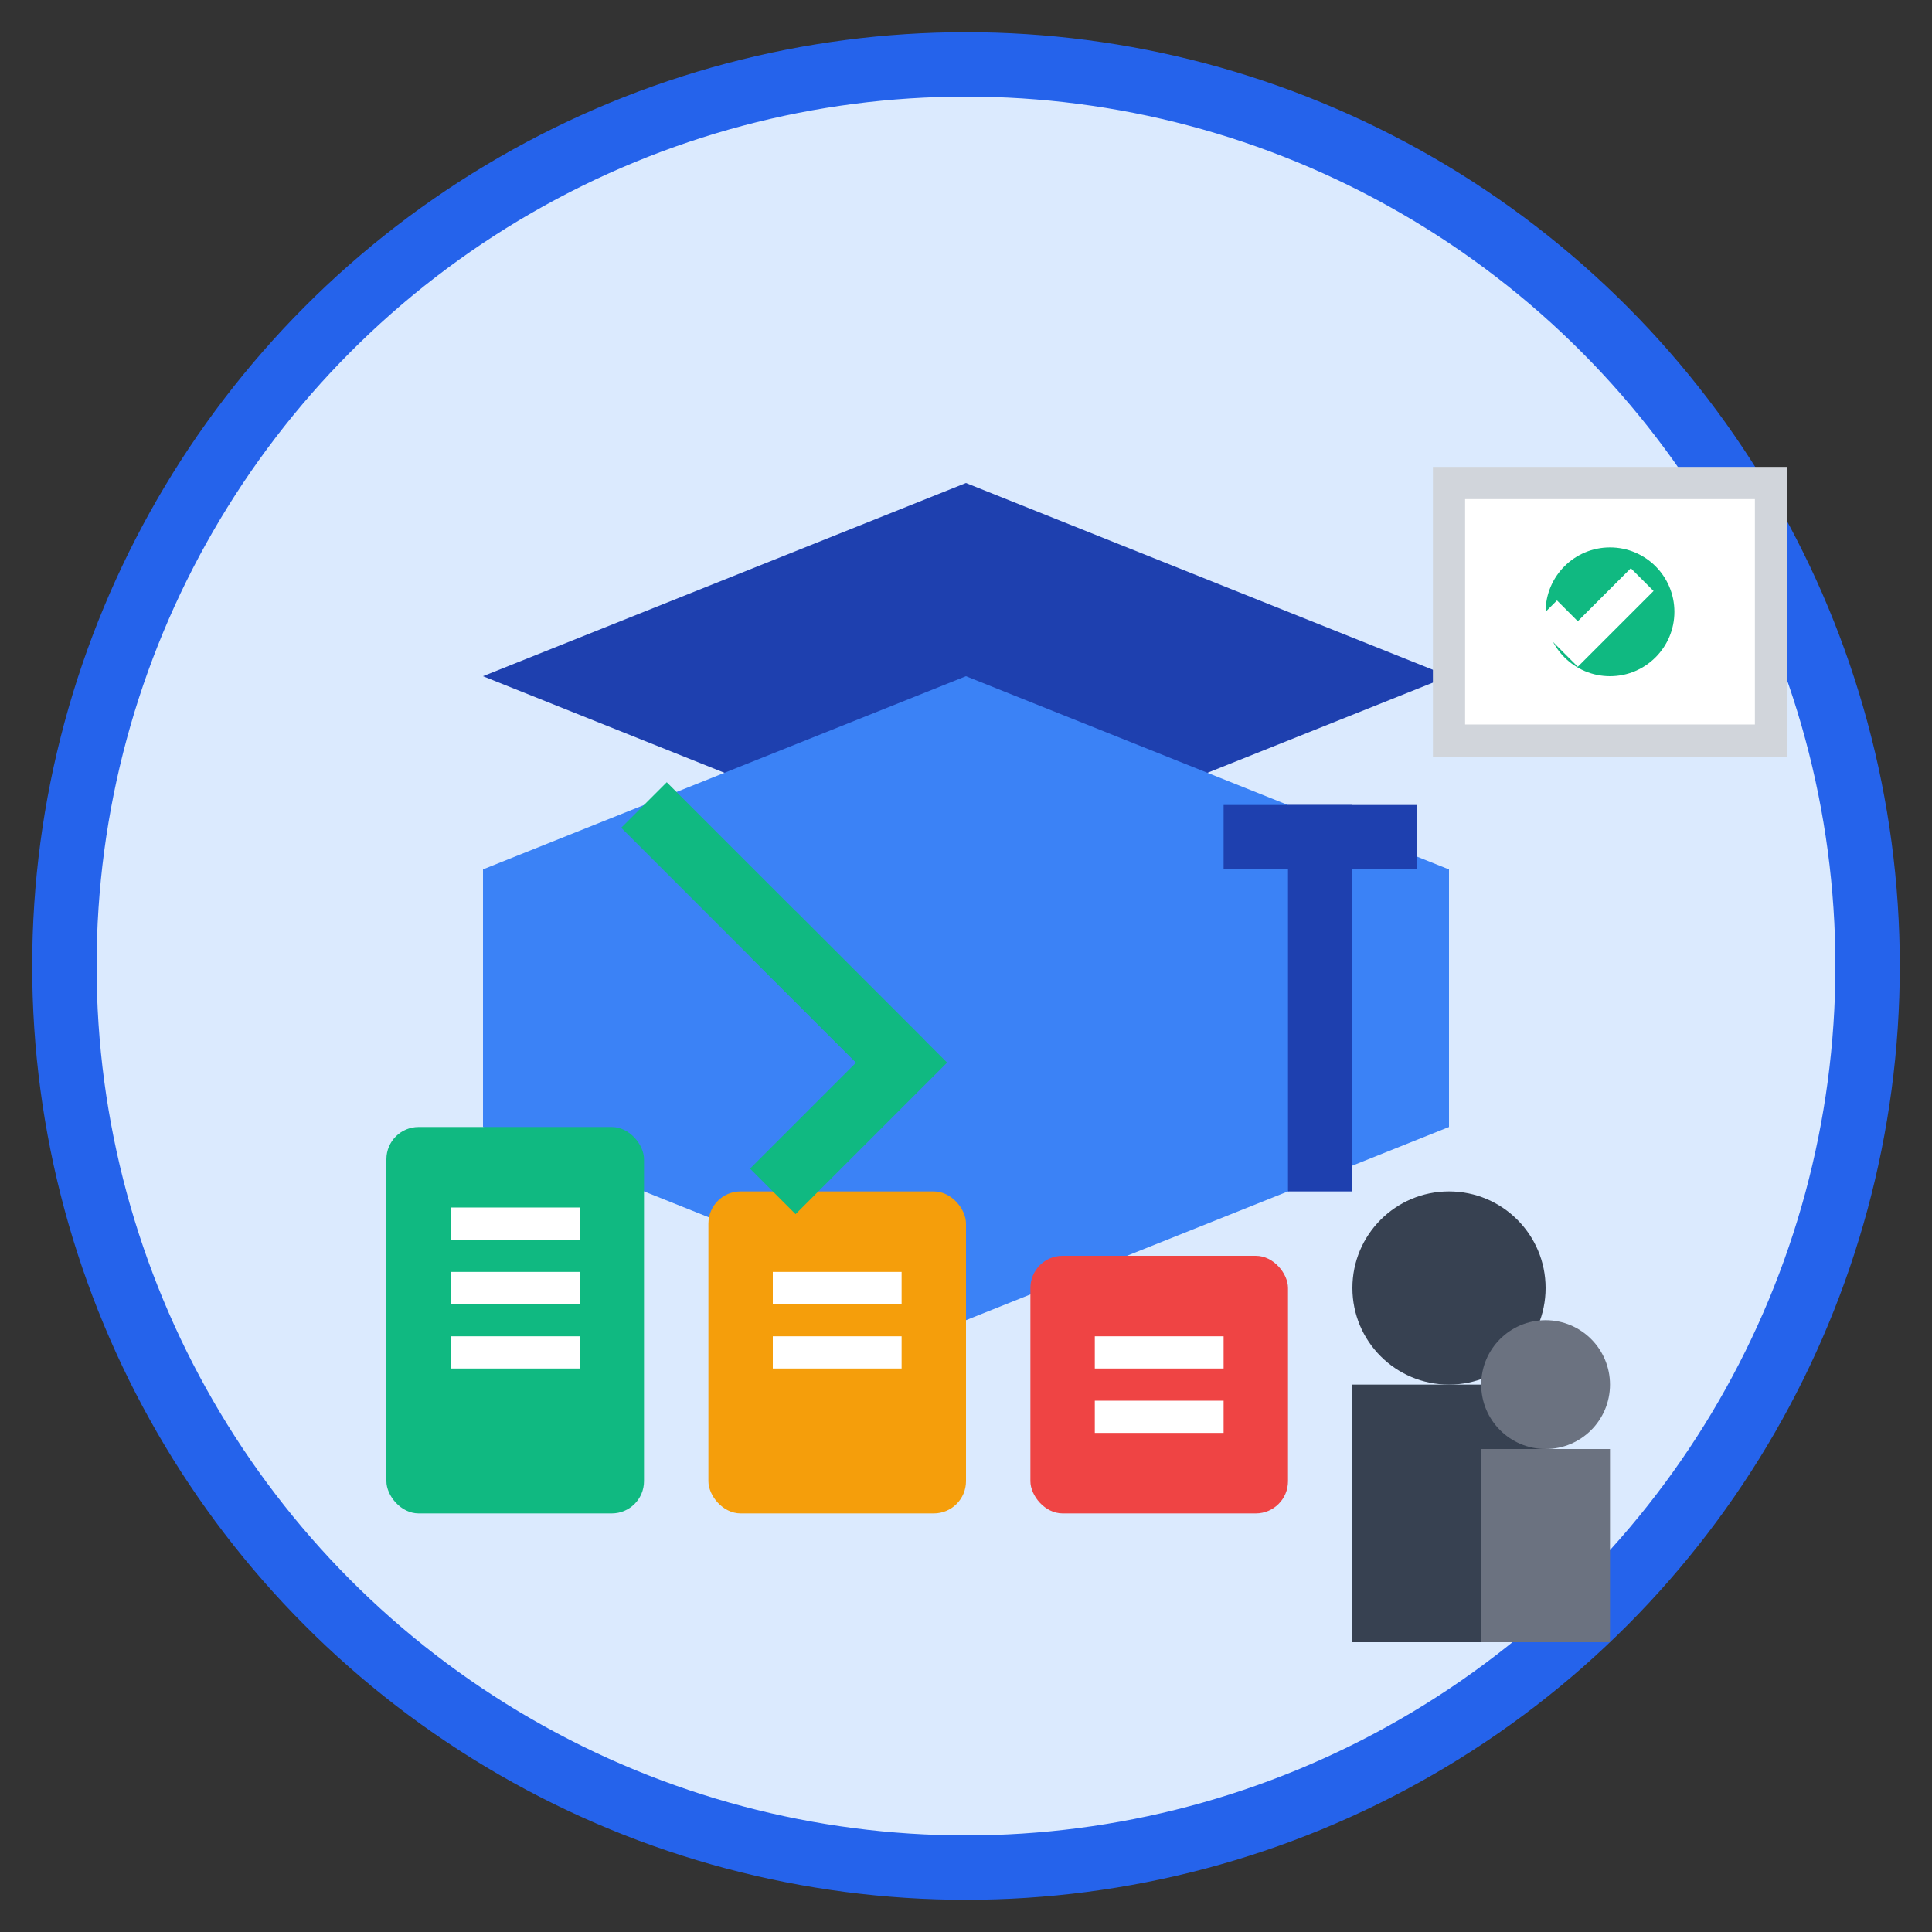 <svg width="60" height="60" viewBox="0 0 60 60" fill="none" xmlns="http://www.w3.org/2000/svg">
  <rect x="0" y="0" width="60" height="60" fill="#333333" stroke="none"/>
  <!-- Background circle -->
  <circle cx="30" cy="30" r="28" fill="#dbeafe" stroke="#2563eb" stroke-width="2"/>
  
  <!-- Graduation cap -->
  <path d="M30 15l-15 6 15 6 15-6-15-6z" fill="#1e40af"/>
  <path d="M30 21l-15 6v8l15 6 15-6v-8l-15-6z" fill="#3b82f6"/>
  <rect x="40" y="25" width="2" height="12" fill="#1e40af"/>
  <rect x="38" y="25" width="6" height="2" fill="#1e40af"/>
  
  <!-- Books -->
  <rect x="12" y="35" width="8" height="12" fill="#10b981" rx="1"/>
  <rect x="22" y="37" width="8" height="10" fill="#f59e0b" rx="1"/>
  <rect x="32" y="39" width="8" height="8" fill="#ef4444" rx="1"/>
  
  <!-- Book details -->
  <line x1="14" y1="38" x2="18" y2="38" stroke="white" stroke-width="1"/>
  <line x1="14" y1="40" x2="18" y2="40" stroke="white" stroke-width="1"/>
  <line x1="14" y1="42" x2="18" y2="42" stroke="white" stroke-width="1"/>
  
  <line x1="24" y1="40" x2="28" y2="40" stroke="white" stroke-width="1"/>
  <line x1="24" y1="42" x2="28" y2="42" stroke="white" stroke-width="1"/>
  
  <line x1="34" y1="42" x2="38" y2="42" stroke="white" stroke-width="1"/>
  <line x1="34" y1="44" x2="38" y2="44" stroke="white" stroke-width="1"/>
  
  <!-- Students/People -->
  <circle cx="45" cy="40" r="3" fill="#374151"/>
  <rect x="42" y="43" width="6" height="8" fill="#374151"/>
  
  <circle cx="48" cy="43" r="2" fill="#6b7280"/>
  <rect x="46" y="45" width="4" height="6" fill="#6b7280"/>
  
  <!-- Knowledge transfer arrow -->
  <path d="M20 25l8 8" stroke="#10b981" stroke-width="2"/>
  <path d="M24 29l4 4-4 4" stroke="#10b981" stroke-width="2" fill="none"/>
  
  <!-- Certificate -->
  <rect x="45" y="15" width="10" height="8" fill="white" stroke="#d1d5db" stroke-width="1"/>
  <circle cx="50" cy="19" r="2" fill="#10b981"/>
  <path d="M48 19l1 1 2-2" stroke="white" stroke-width="1" fill="none"/>
</svg>
